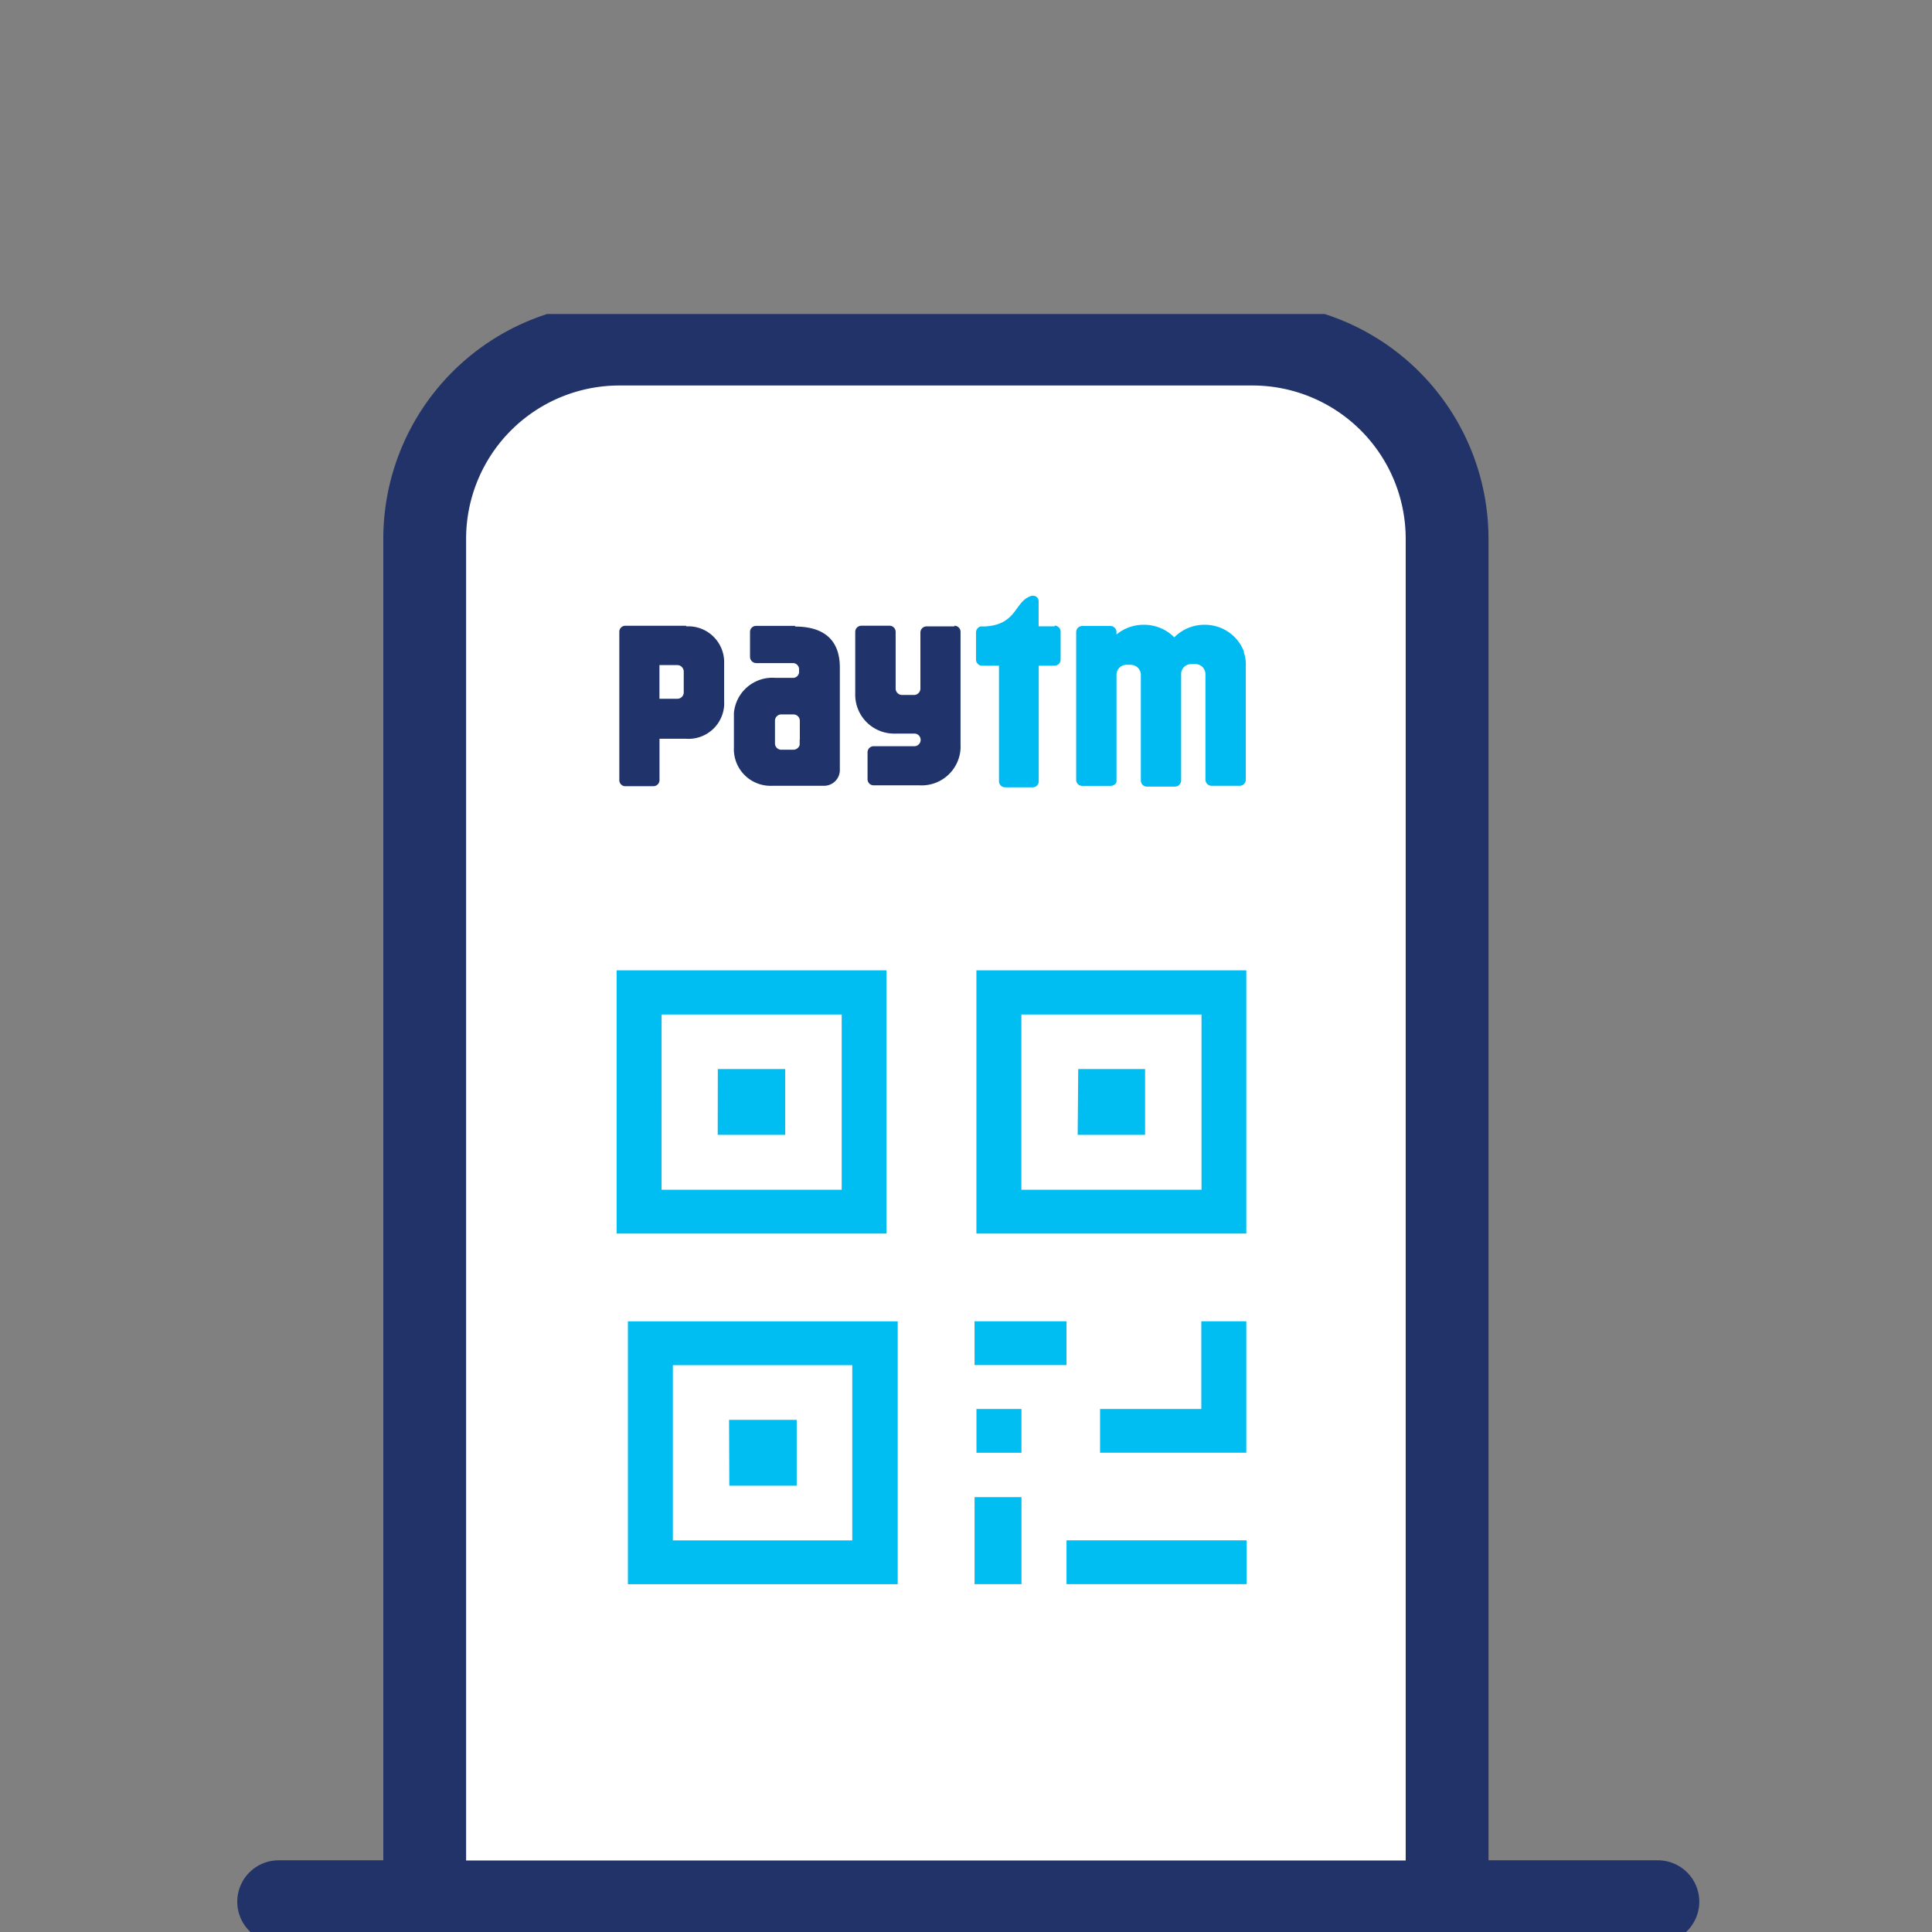 <svg xmlns="http://www.w3.org/2000/svg" xmlns:xlink="http://www.w3.org/1999/xlink" width="70" height="70" viewBox="0 0 70 70">
  <rect x="0" y="0" width="70" height="70" fill="#808080" stroke="none"/>
  <defs>
    <clipPath id="clip-path">
      <rect id="Rectangle_17659" data-name="Rectangle 17659" width="58.165" height="58.623" fill="none"/>
    </clipPath>
  </defs>
  <g id="Group_35369" data-name="Group 35369" transform="translate(11011 -1119)">
    <g id="Rectangle_17790" data-name="Rectangle 17790" transform="translate(-11011 1119)" fill="#fff" stroke="#707070" stroke-width="1" opacity="0">
      <rect width="70" height="70" stroke="none"/>
      <rect x="0.5" y="0.5" width="69" height="69" fill="none"/>
    </g>
    <g id="Group_35365" data-name="Group 35365" transform="translate(-11005 1130.376)">
      <g id="Group_35109" data-name="Group 35109" transform="translate(0 0.001)" clip-path="url(#clip-path)">
        <line id="Line_2311" data-name="Line 2311" x2="49.972" transform="translate(4.096 57.525)" fill="none" stroke="#213368" stroke-linecap="round" stroke-linejoin="round" stroke-width="3"/>
        <path id="Path_41839" data-name="Path 41839" d="M19.967,1.5H42.9a7.055,7.055,0,0,1,7.055,7.055V57.942H12.912V8.555A7.055,7.055,0,0,1,19.967,1.5Z" transform="translate(-3.524 -0.41)" fill="#fff" stroke="#213368" stroke-linecap="round" stroke-linejoin="round" stroke-width="3"/>
        <path id="Path_41840" data-name="Path 41840" d="M39.991,50.185V48.6H43.66V45.423h1.63v4.762Zm2.02,3.174H38.776v1.588H45.3V53.36Zm-6.567,1.588h1.7V51.794h-1.7Zm0-7.937h3.332V45.423H35.443Zm-9.306-8.343h2.446V36.283H26.142Zm-3.664,3.577H32.25V32.706H22.475v9.538Zm1.63-1.587h6.526V34.308H24.105Zm15.076-1.99h2.442V36.283H39.2Zm-3.67,3.577H45.29V32.707H35.511v9.537Zm1.63-1.587h6.527V34.308H37.141ZM26.558,51.379H29V48.993H26.549Zm-3.674,3.57H32.66V45.425H22.884Zm1.629-1.587h6.5v-6.35h-6.5v6.35Zm11-3.175h1.63V48.6h-1.63Z" transform="translate(-6.134 -8.927)" fill="#00bdf2" fill-rule="evenodd"/>
        <path id="Path_41841" data-name="Path 41841" d="M50.1,16.08a1.51,1.51,0,0,0-1.425-.988h-.014a1.528,1.528,0,0,0-1.092.455,1.531,1.531,0,0,0-1.092-.455H46.46a1.53,1.53,0,0,0-.985.353v-.11a.223.223,0,0,0-.222-.2H44.237a.223.223,0,0,0-.222.219v5.358a.218.218,0,0,0,.22.217h1.019c.115,0,.232-.081.222-.177v-3.88a.366.366,0,0,1,.353-.331h.177a.406.406,0,0,1,.215.081.363.363,0,0,1,.137.289v3.826a.221.221,0,0,0,.222.219h1.013a.228.228,0,0,0,.225-.231V16.884a.352.352,0,0,1,.161-.308.416.416,0,0,1,.177-.06h.189a.365.365,0,0,1,.353.369v3.821a.223.223,0,0,0,.224.219h1.016a.221.221,0,0,0,.223-.219v-4.1a1.326,1.326,0,0,0-.077-.529m-6.853-.929h-.577v-.909a.2.2,0,0,0-.2-.2h-.041c-.642.176-.511,1.039-1.684,1.112H40.61a.264.264,0,0,0-.048,0,.22.22,0,0,0-.176.216v.99a.222.222,0,0,0,.224.218h.608v4.192a.221.221,0,0,0,.222.214h1a.219.219,0,0,0,.219-.214V16.574h.567a.222.222,0,0,0,.225-.218V15.347a.223.223,0,0,0-.21-.226" transform="translate(-11.023 -3.832)" fill="#00baf2" fill-rule="evenodd"/>
        <path id="Path_41842" data-name="Path 41842" d="M34.754,15.558h-1.01a.224.224,0,0,0-.225.22v2.039a.233.233,0,0,1-.238.226h-.425a.233.233,0,0,1-.234-.231V15.753a.223.223,0,0,0-.225-.219H31.382a.222.222,0,0,0-.224.219v2.234a1.41,1.41,0,0,0,1.365,1.455,1.221,1.221,0,0,0,.127,0h.674a.23.23,0,0,1,0,.457H31.83a.223.223,0,0,0-.226.219V21.1a.221.221,0,0,0,.225.217h1.654a1.411,1.411,0,0,0,1.49-1.327,1.226,1.226,0,0,0,0-.127v-4.11a.22.22,0,0,0-.223-.218m-9.806,1.806v.609a.232.232,0,0,1-.234.231h-.646V16.96h.642a.236.236,0,0,1,.238.231Zm.089-1.806H22.829a.217.217,0,0,0-.219.215V21.13a.219.219,0,0,0,.2.219h1.032a.223.223,0,0,0,.224-.219v-1.5h.968a1.293,1.293,0,0,0,1.374-1.206,1.148,1.148,0,0,0,0-.132V16.9a1.3,1.3,0,0,0-1.255-1.344c-.04,0-.081,0-.123,0Zm4.112,4.124v.188l-.009.032a.239.239,0,0,1-.226.148h-.42a.229.229,0,0,1-.24-.217v-.845a.229.229,0,0,1,.24-.217h.42a.231.231,0,0,1,.24.217v.691Zm-.162-4.119H27.572a.218.218,0,0,0-.226.208v.923a.228.228,0,0,0,.238.217h1.339a.228.228,0,0,1,.2.208v.127a.222.222,0,0,1-.195.2h-.662A1.4,1.4,0,0,0,26.762,18.7c0,.033,0,.067,0,.1v1.147a1.327,1.327,0,0,0,1.264,1.386,1.414,1.414,0,0,0,.147,0H30a.573.573,0,0,0,.6-.542V17.046c0-.907-.481-1.482-1.627-1.482Z" transform="translate(-6.171 -4.24)" fill="#20336b" fill-rule="evenodd"/>
      </g>
    </g>
  </g>
</svg>
